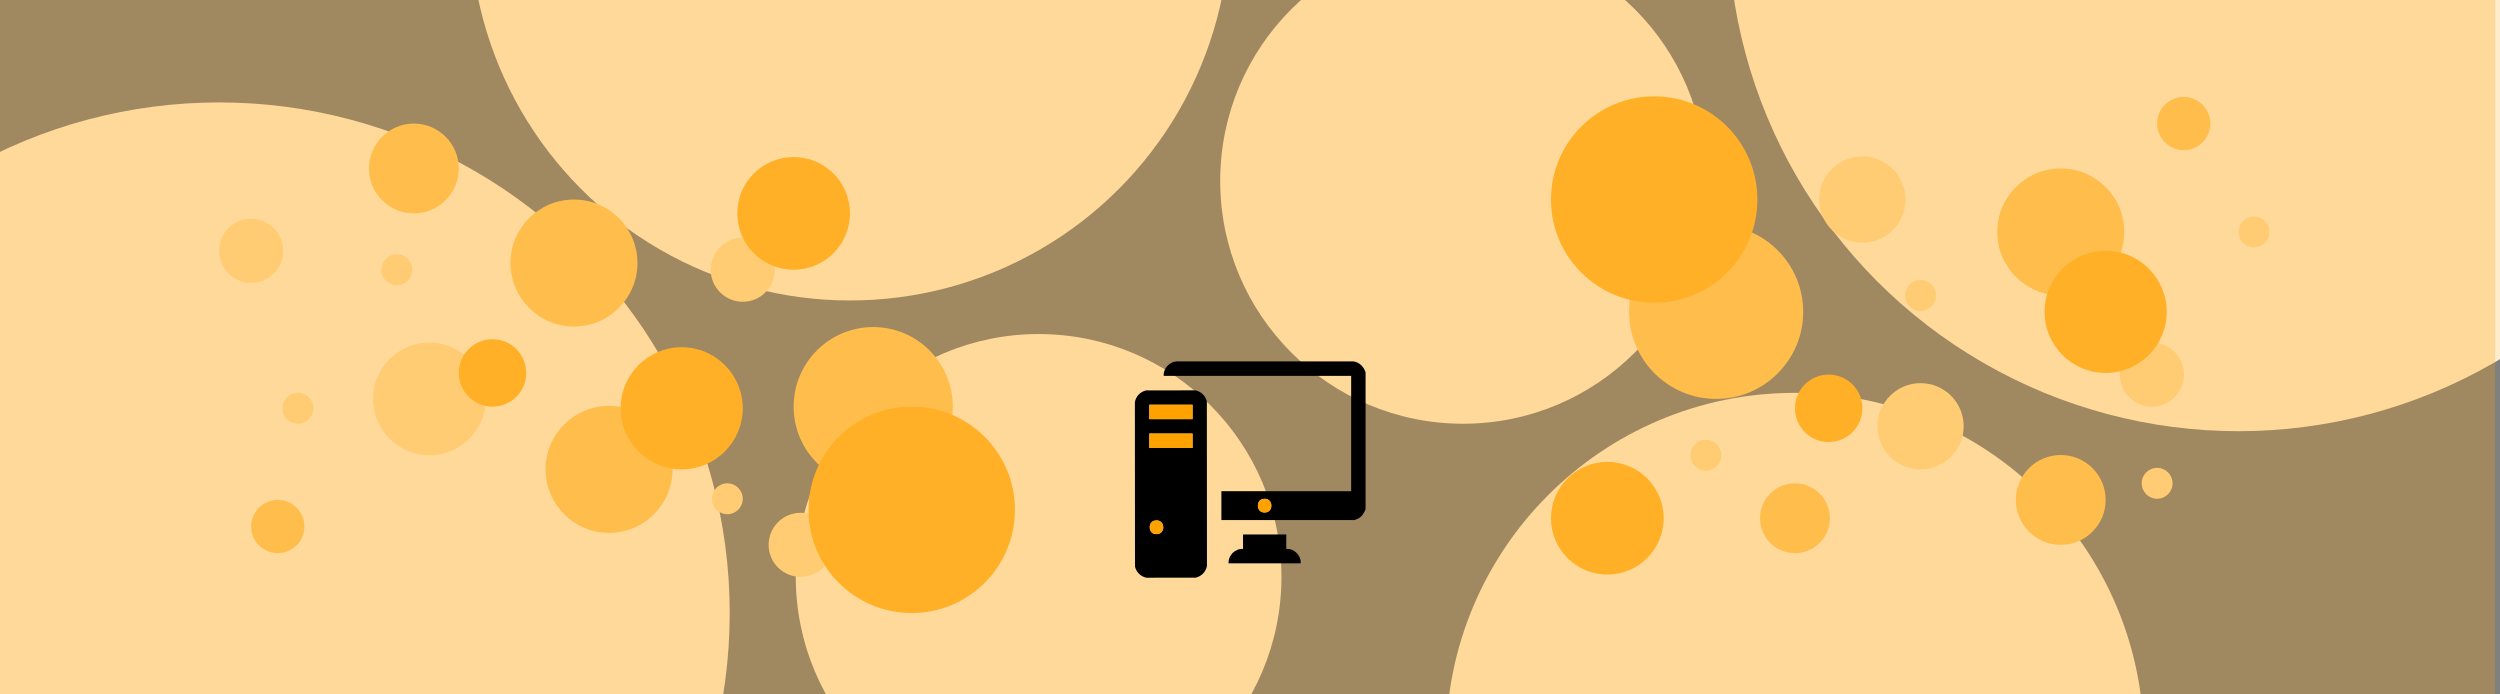 <svg xmlns="http://www.w3.org/2000/svg" viewBox="0 0 1440 400"><rect x="0" y="0" width="1440" height="400" fill="#808080" stroke="none"/><defs><style>      .cls-1 {        fill: #ffb533;      }      .cls-2 {        fill: #ffeccc;      }      .cls-3 {        fill: #ffc766;      }      .cls-4 {        opacity: .25;      }      .cls-4, .cls-5 {        fill: #ffa200;      }      .cls-6 {        fill: #ffda99;      }    </style></defs><g id="Ebene_5" data-name="Ebene 5"><circle class="cls-2" cx="126.21" cy="353.1" r="294.11"></circle><circle class="cls-2" cx="1289.39" cy="-45.74" r="294.11"></circle><circle class="cls-2" cx="1033.89" cy="427.25" r="200.97"></circle><circle class="cls-2" cx="489.57" cy="-45.74" r="218.82"></circle><circle class="cls-2" cx="598.24" cy="332.29" r="139.88"></circle><circle class="cls-2" cx="842.72" cy="104.19" r="139.88"></circle></g><g id="Ebene_3" data-name="Ebene 3"><circle class="cls-6" cx="247.37" cy="229.76" r="32.45"></circle><circle class="cls-6" cx="1106.25" cy="245.52" r="24.83"></circle><circle class="cls-6" cx="1072.73" cy="114.94" r="24.83"></circle><circle class="cls-6" cx="1239.46" cy="215.76" r="18.46"></circle><circle class="cls-6" cx="461.18" cy="313.83" r="18.46"></circle><circle class="cls-6" cx="427.83" cy="155.36" r="18.46"></circle><circle class="cls-6" cx="144.67" cy="144.45" r="18.46"></circle><circle class="cls-6" cx="228.59" cy="155.36" r="8.9"></circle><circle class="cls-6" cx="171.6" cy="235.17" r="8.9"></circle><circle class="cls-6" cx="418.93" cy="287.29" r="8.9"></circle><circle class="cls-6" cx="982.6" cy="262.21" r="8.9"></circle><circle class="cls-6" cx="1106.25" cy="170.17" r="8.9"></circle><circle class="cls-6" cx="1242.5" cy="278.39" r="8.9"></circle><circle class="cls-6" cx="1298.29" cy="133.61" r="8.9"></circle></g><g id="Ebene_2" data-name="Ebene 2"><circle class="cls-3" cx="988.5" cy="179.63" r="50.14"></circle><circle class="cls-3" cx="160" cy="303.28" r="15.33"></circle><circle class="cls-3" cx="1257.82" cy="71.17" r="15.33"></circle><circle class="cls-3" cx="1033.89" cy="298.5" r="20.11"></circle><circle class="cls-3" cx="1186.99" cy="133.61" r="36.57"></circle><circle class="cls-3" cx="350.82" cy="270.35" r="36.57"></circle><circle class="cls-3" cx="330.61" cy="151.5" r="36.57"></circle><circle class="cls-3" cx="502.97" cy="234.22" r="45.84"></circle><circle class="cls-3" cx="238.38" cy="97.04" r="25.87"></circle><circle class="cls-3" cx="1186.99" cy="287.95" r="25.87"></circle></g><g id="Ebene_1" data-name="Ebene 1"><circle class="cls-1" cx="457.13" cy="122.91" r="32.45"></circle><circle class="cls-1" cx="925.83" cy="298.5" r="32.45"></circle><circle class="cls-1" cx="952.82" cy="114.94" r="59.44"></circle><circle class="cls-1" cx="525.16" cy="293.66" r="59.44"></circle><circle class="cls-1" cx="283.67" cy="214.8" r="19.42"></circle><circle class="cls-1" cx="1053.31" cy="235.17" r="19.42"></circle><circle class="cls-1" cx="392.65" cy="235.17" r="35.17"></circle><circle class="cls-1" cx="1212.86" cy="179.63" r="35.17"></circle></g><g id="Ebene_4_Kopie" data-name="Ebene 4 Kopie"><rect class="cls-4" x="-2.84" width="1440" height="400"></rect></g><g id="Inhalt_Icon_Logo" data-name="Inhalt/Icon/Logo"><g><path d="M786.57,214.43v78.9c-.86,2.24-2.14,4.26-4.33,5.4-.27.14-1.92.82-2.03.82h-76.69v-16.61h74.75v-66.44h-107.97c-.35-4.05,3.12-7.95,7.13-8.32h102.27c3.44.55,5.77,3.06,6.88,6.24ZM727.33,287.42c-3.8.79-3.71,7.09.22,7.71,6.54,1.03,6.31-9.06-.22-7.71Z"></path><path d="M660.11,224.88l28.46-.04c3.27.67,5.8,3.16,6.58,6.4l.06,94.67c-.55,3.38-3.12,6.02-6.42,6.81l-28.46.04c-3.27-.67-5.8-3.16-6.58-6.4l-.06-94.67c.55-3.38,3.12-6.02,6.42-6.81ZM686.91,233.12h-24.92v8.31h24.92v-8.31ZM686.91,249.73h-24.92v8.31h24.92v-8.31ZM665.04,299.88c-3.8.79-3.71,7.09.22,7.71,6.54,1.03,6.31-9.06-.22-7.71Z"></path><path d="M740.89,307.87v8.31c4.52-.34,8.65,3.79,8.31,8.31h-41.53c-.34-4.52,3.78-8.65,8.31-8.31v-8.31h24.92Z"></path><path class="cls-5" d="M727.33,287.42c6.52-1.35,6.76,8.74.22,7.71-3.93-.62-4.02-6.92-.22-7.71Z"></path><rect class="cls-5" x="661.99" y="233.12" width="24.92" height="8.31"></rect><rect class="cls-5" x="661.99" y="249.73" width="24.92" height="8.31"></rect><path class="cls-5" d="M665.04,299.88c6.52-1.35,6.76,8.74.22,7.71-3.93-.62-4.02-6.92-.22-7.71Z"></path></g></g></svg>